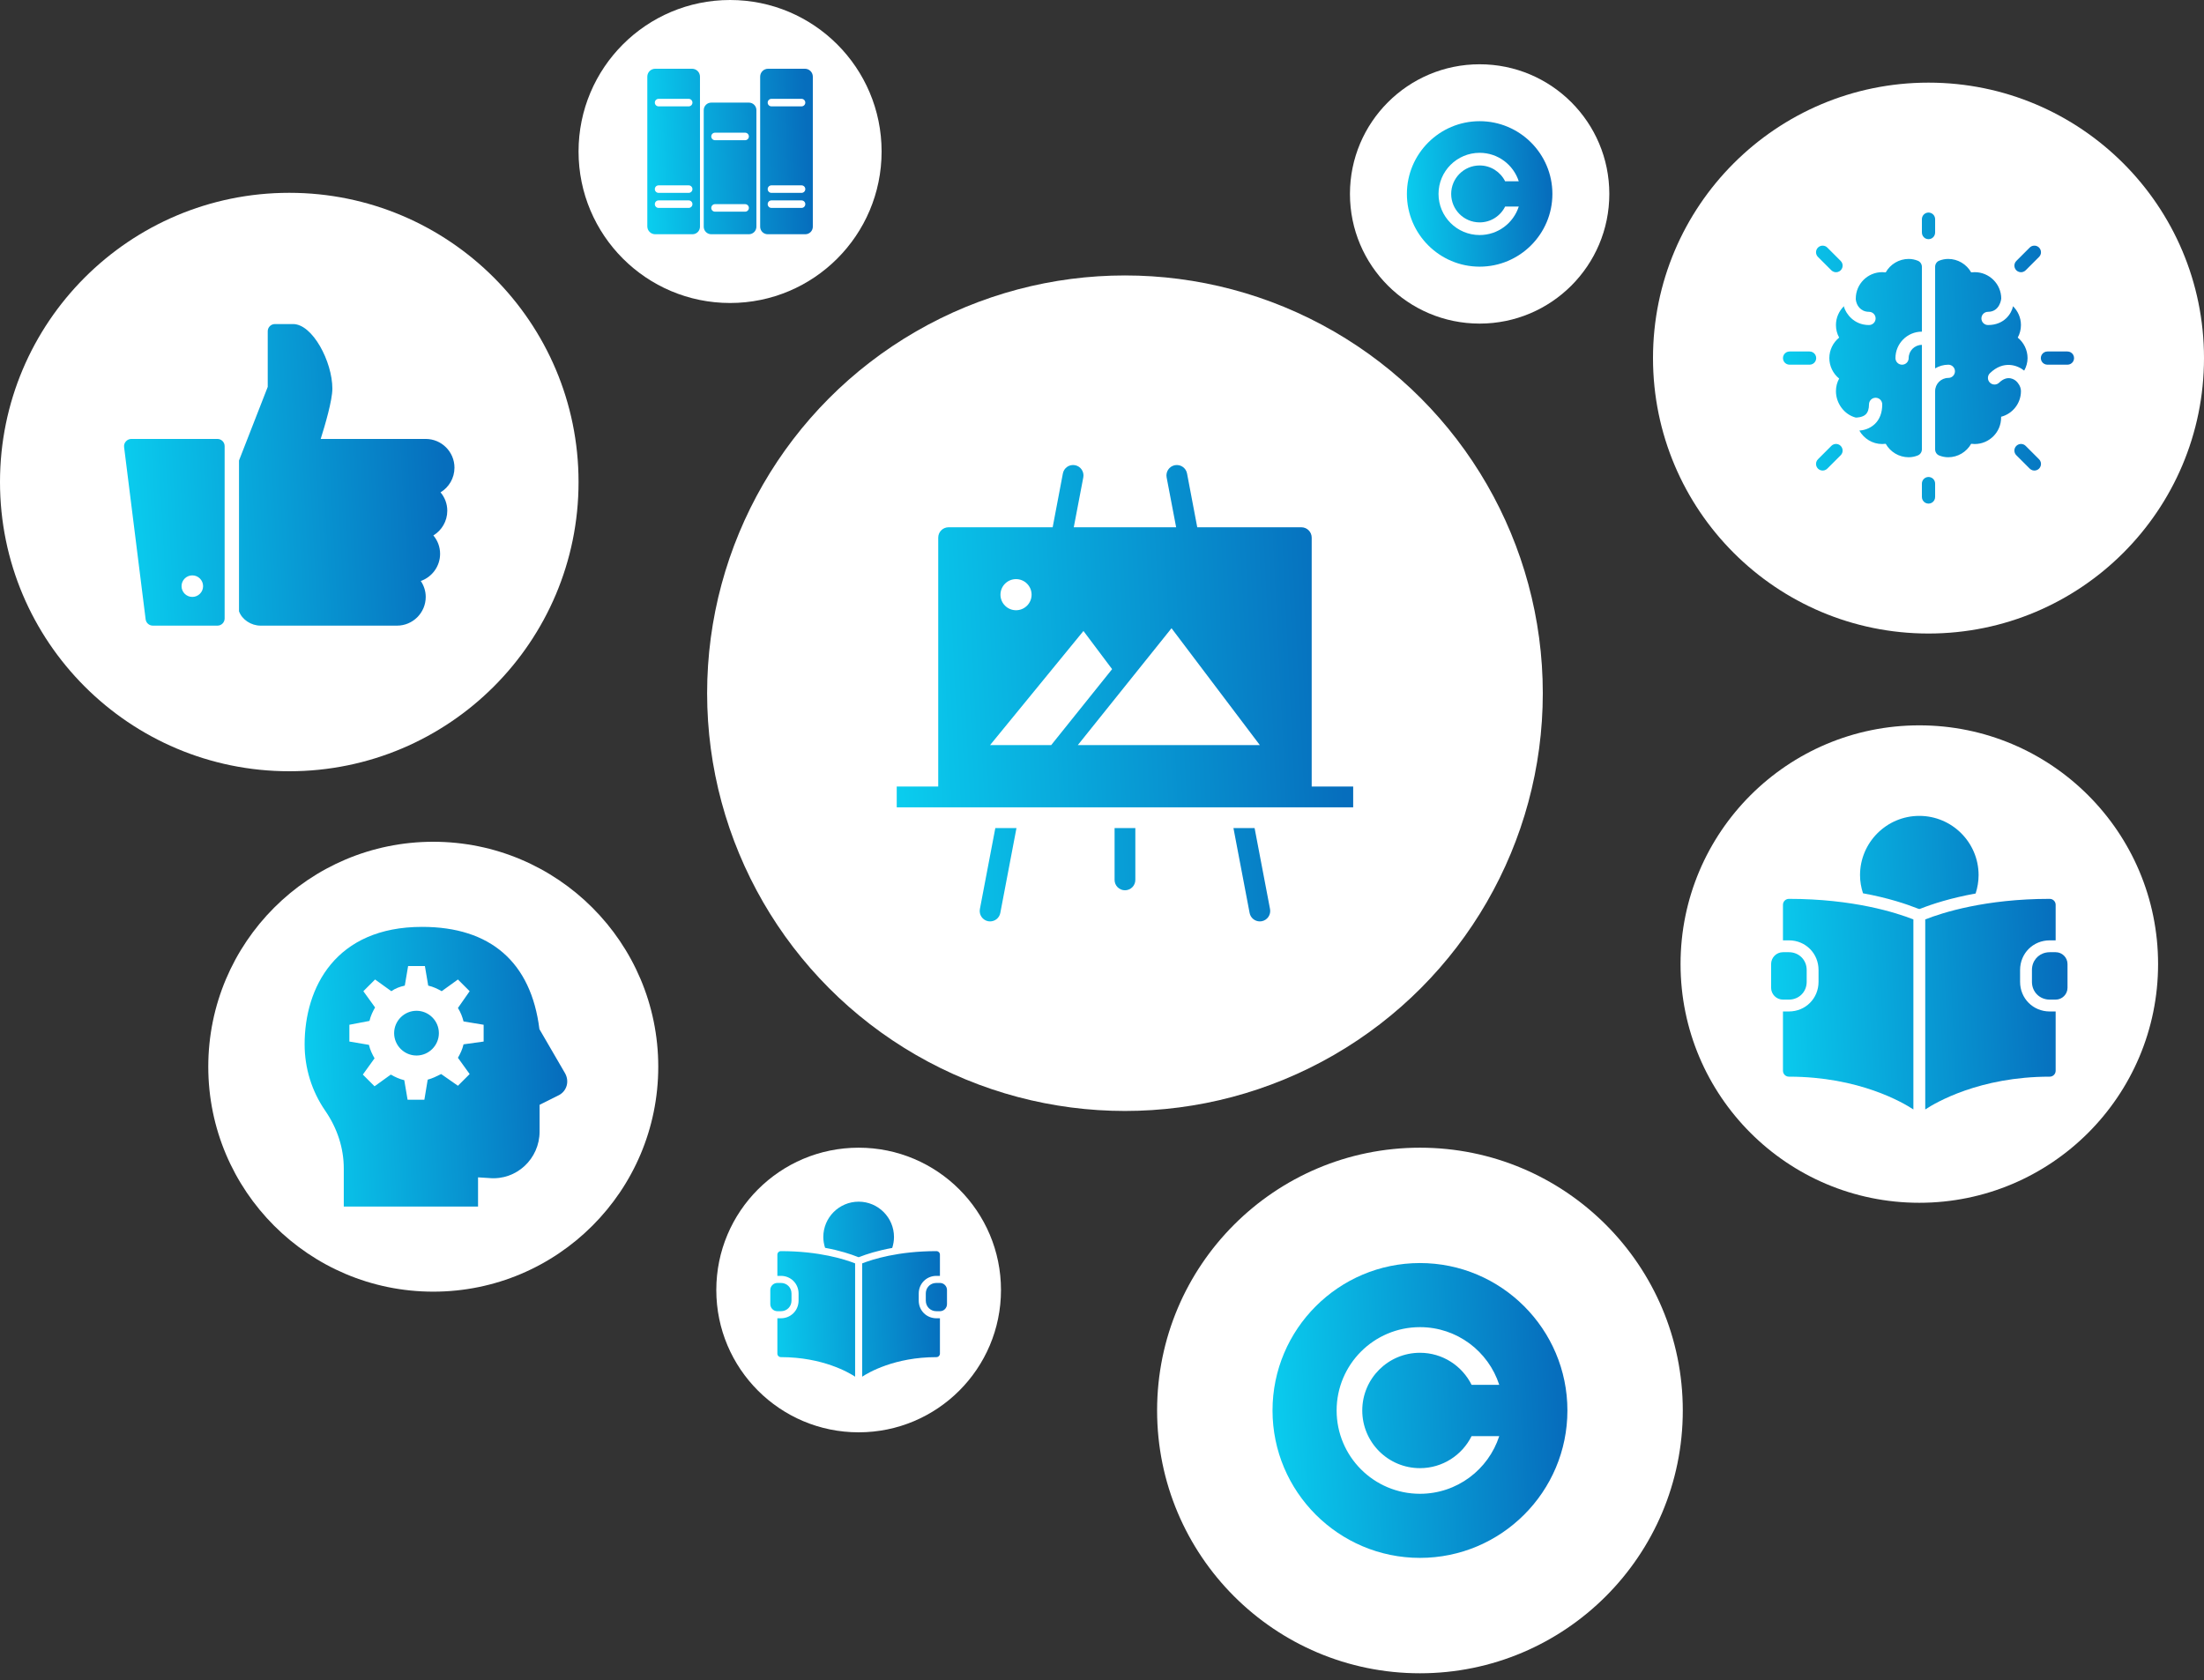 <?xml version="1.0" encoding="UTF-8"?> <svg xmlns="http://www.w3.org/2000/svg" width="240" height="183" viewBox="0 0 240 183" fill="none"><rect x="0" y="0" width="240" height="183" fill="#333333" stroke="none"/> <circle cx="122.5" cy="75.5" r="45.5" fill="white"></circle> <path d="M117.064 50.666C116.441 50.551 115.859 50.952 115.74 51.566L114.628 57.426H103.296C102.669 57.426 102.166 57.933 102.166 58.556V85.667H97.648V87.927H147.352V85.667H142.834V58.556C142.834 57.933 142.331 57.426 141.704 57.426H130.372L129.26 51.566C129.141 50.952 128.559 50.555 127.936 50.666C127.323 50.785 126.922 51.376 127.036 51.989L128.073 57.426H116.927L117.964 51.989C118.078 51.376 117.677 50.785 117.064 50.666ZM110.639 63.074C111.574 63.074 112.333 63.833 112.333 64.769C112.333 65.704 111.574 66.463 110.639 66.463C109.703 66.463 108.944 65.704 108.944 64.769C108.944 63.833 109.703 63.074 110.639 63.074ZM127.57 68.422L137.186 81.149H117.368L127.57 68.422ZM117.981 68.722L121.101 72.879L114.469 81.149H107.814L117.981 68.722ZM108.384 90.186L106.702 99.011C106.588 99.625 106.989 100.216 107.603 100.335C107.673 100.348 107.748 100.353 107.814 100.353C108.348 100.353 108.821 99.978 108.926 99.435L110.687 90.186H108.384ZM121.37 90.186V95.834C121.37 96.456 121.873 96.964 122.5 96.964C123.127 96.964 123.63 96.456 123.63 95.834V90.186H121.37ZM134.313 90.186L136.074 99.435C136.179 99.978 136.652 100.353 137.186 100.353C137.252 100.353 137.327 100.348 137.397 100.335C138.011 100.216 138.412 99.625 138.298 99.011L136.616 90.186H134.313Z" fill="url(#paint0_linear_119_648)"></path> <circle cx="93.5" cy="140.5" r="15.5" fill="white"></circle> <g clip-path="url(#clip0_119_648)"> <path d="M93.501 130.879C91.378 130.879 89.652 132.605 89.652 134.727C89.652 135.139 89.725 135.53 89.845 135.906C91.477 136.202 92.663 136.605 93.392 136.892L93.501 136.928L93.609 136.892C94.338 136.605 95.527 136.214 97.157 135.918C97.278 135.539 97.349 135.135 97.349 134.727C97.349 132.605 95.623 130.879 93.501 130.879ZM85.034 136.266C84.823 136.266 84.65 136.439 84.65 136.651V138.96H85.034C86.114 138.96 86.959 139.805 86.959 140.884V141.654C86.959 142.733 86.114 143.578 85.034 143.578H84.65V147.426C84.65 147.64 84.823 147.811 85.034 147.811C89.592 147.811 92.447 149.499 93.116 149.94V137.601C91.995 137.159 89.207 136.266 85.034 136.266ZM101.967 136.266C97.794 136.266 95.007 137.159 93.885 137.601V149.94C94.555 149.499 97.411 147.811 101.967 147.811C102.18 147.811 102.352 147.64 102.352 147.426V143.578H101.967C100.888 143.578 100.043 142.733 100.043 141.654V140.884C100.043 139.805 100.888 138.96 101.967 138.96H102.352V136.651C102.352 136.439 102.18 136.266 101.967 136.266ZM84.65 139.73C84.226 139.73 83.88 140.076 83.88 140.5V142.039C83.88 142.463 84.226 142.809 84.65 142.809H85.034C85.688 142.809 86.189 142.308 86.189 141.654V140.884C86.189 140.231 85.688 139.73 85.034 139.73H84.65ZM101.967 139.73C101.886 139.73 101.803 139.739 101.726 139.754C101.193 139.859 100.812 140.312 100.812 140.884V141.654C100.812 142.308 101.313 142.809 101.967 142.809H102.352C102.776 142.809 103.121 142.463 103.121 142.039V140.5C103.121 140.076 102.776 139.73 102.352 139.73H101.967Z" fill="url(#paint1_linear_119_648)"></path> </g> <circle cx="31.5" cy="52.5" r="31.5" fill="white"></circle> <path d="M29.936 35.294C29.505 35.294 29.154 35.646 29.154 36.077V42.138L26.026 50.154V66.577C26.349 67.488 27.351 68.141 28.372 68.141H43.231C44.957 68.141 46.359 66.739 46.359 65.013C46.359 64.368 46.155 63.776 45.822 63.278C47.041 62.85 47.923 61.683 47.923 60.321C47.923 59.554 47.648 58.86 47.19 58.317C48.098 57.77 48.706 56.765 48.706 55.628C48.706 54.861 48.431 54.168 47.972 53.624C48.88 53.077 49.488 52.072 49.488 50.936C49.488 49.21 48.085 47.807 46.359 47.807H34.922C35.398 46.298 36.192 43.598 36.192 42.333C36.192 39.388 34.036 35.294 31.916 35.294H29.936ZM14.294 47.807C14.072 47.807 13.858 47.908 13.708 48.076C13.558 48.244 13.485 48.464 13.512 48.687L15.859 67.457C15.908 67.848 16.247 68.141 16.641 68.141H23.679C24.11 68.141 24.461 67.793 24.461 67.359V48.59C24.461 48.159 24.11 47.807 23.679 47.807H14.294ZM20.942 62.667C21.59 62.667 22.115 63.192 22.115 63.84C22.115 64.488 21.59 65.013 20.942 65.013C20.294 65.013 19.769 64.488 19.769 63.84C19.769 63.192 20.294 62.667 20.942 62.667Z" fill="url(#paint2_linear_119_648)"></path> <circle cx="47.18" cy="116.18" r="24.5" fill="white"></circle> <g clip-path="url(#clip1_119_648)"> <path d="M45.964 100.95C36.531 100.95 33.171 107.558 33.171 113.743C33.171 116.342 33.951 118.848 35.417 120.977C36.743 122.905 37.435 125.068 37.435 127.26V131.41H52.056V128.23L53.274 128.307C56.246 128.58 58.757 126.201 58.757 123.243V120.33L60.889 119.264C61.298 119.038 61.584 118.679 61.708 118.236C61.829 117.796 61.767 117.32 61.536 116.903L58.738 112.087C57.831 104.803 53.417 100.95 45.964 100.95ZM44.441 105.215H46.268L46.63 107.347C47.177 107.468 47.67 107.713 48.096 107.956L49.866 106.68L51.142 107.956L49.866 109.783C50.171 110.271 50.354 110.761 50.476 111.249L52.665 111.611V113.439L50.476 113.743C50.354 114.29 50.109 114.783 49.866 115.209L51.142 116.979L49.866 118.255L48.039 116.979C47.551 117.222 47.061 117.467 46.573 117.589L46.211 119.778H44.384L44.022 117.646C43.475 117.524 42.982 117.279 42.556 117.037L40.786 118.312L39.51 117.037L40.786 115.266C40.543 114.84 40.298 114.348 40.176 113.8L38.044 113.439V111.611L40.234 111.192C40.355 110.645 40.6 110.152 40.843 109.726L39.567 107.956L40.843 106.68L42.613 107.956C43.039 107.651 43.532 107.468 44.079 107.347L44.441 105.215ZM45.355 110.088C44.015 110.088 42.918 111.185 42.918 112.525C42.918 113.865 44.015 114.962 45.355 114.962C46.694 114.962 47.791 113.865 47.791 112.525C47.791 111.185 46.694 110.088 45.355 110.088Z" fill="url(#paint3_linear_119_648)"></path> </g> <circle cx="210" cy="39" r="30" fill="white"></circle> <path d="M209.99 23.149C209.593 23.158 209.275 23.484 209.281 23.881V25.321C209.278 25.579 209.413 25.821 209.638 25.954C209.863 26.083 210.139 26.083 210.364 25.954C210.589 25.821 210.724 25.579 210.721 25.321V23.881C210.724 23.687 210.648 23.498 210.51 23.36C210.372 23.223 210.184 23.147 209.99 23.149ZM198.475 26.755C198.18 26.755 197.919 26.932 197.806 27.202C197.696 27.475 197.761 27.785 197.972 27.99L199.412 29.43C199.592 29.618 199.862 29.694 200.112 29.627C200.365 29.562 200.562 29.365 200.627 29.112C200.694 28.862 200.619 28.592 200.43 28.412L198.99 26.972C198.855 26.831 198.669 26.755 198.475 26.755ZM221.507 26.755C221.319 26.758 221.141 26.837 221.012 26.972L219.572 28.412C219.384 28.592 219.308 28.862 219.375 29.112C219.44 29.365 219.637 29.562 219.89 29.627C220.14 29.694 220.41 29.618 220.59 29.43L222.03 27.99C222.244 27.782 222.306 27.467 222.19 27.194C222.075 26.918 221.805 26.744 221.507 26.755ZM207.841 28.201C206.792 28.201 205.841 28.777 205.341 29.666C205.214 29.649 205.088 29.641 204.961 29.641C203.372 29.641 202.081 30.932 202.081 32.521C202.081 32.552 202.081 32.583 202.081 32.611C202.104 32.802 202.132 32.878 202.182 33.033C202.216 33.134 202.531 33.961 203.521 33.961C203.92 33.961 204.241 34.284 204.241 34.681C204.241 35.077 203.92 35.401 203.521 35.401C201.856 35.401 201.018 34.138 200.81 33.469C200.796 33.426 200.804 33.384 200.799 33.342C200.261 33.865 199.921 34.594 199.921 35.401C199.921 35.887 200.042 36.354 200.27 36.77C199.609 37.308 199.201 38.123 199.201 39.001C199.201 39.878 199.609 40.694 200.27 41.231C200.042 41.647 199.921 42.114 199.921 42.601C199.921 43.94 200.838 45.16 202.081 45.481C202.118 45.481 202.807 45.481 203.161 45.135C203.4 44.907 203.521 44.536 203.521 44.041C203.521 43.644 203.842 43.321 204.241 43.321C204.64 43.321 204.961 43.644 204.961 44.041C204.961 44.952 204.688 45.675 204.145 46.19C203.566 46.735 202.863 46.87 202.469 46.898C202.967 47.767 203.889 48.361 204.961 48.361C205.088 48.361 205.214 48.352 205.341 48.335C205.841 49.224 206.792 49.801 207.841 49.801C208.195 49.801 208.533 49.728 208.842 49.601C209.112 49.491 209.281 49.224 209.281 48.934V37.561C208.488 37.561 207.841 38.208 207.841 39.001C207.841 39.397 207.52 39.721 207.121 39.721C206.722 39.721 206.401 39.397 206.401 39.001C206.401 37.412 207.692 36.121 209.281 36.121V29.067C209.281 28.774 209.109 28.507 208.842 28.4C208.53 28.274 208.195 28.201 207.841 28.201ZM212.147 28.201C211.798 28.201 211.469 28.271 211.163 28.392C210.893 28.499 210.721 28.769 210.721 29.059V40.123C211.146 39.873 211.635 39.721 212.161 39.721C212.56 39.721 212.881 40.044 212.881 40.441C212.881 40.837 212.56 41.161 212.161 41.161C211.368 41.161 210.721 41.808 210.721 42.601V48.943C210.721 49.233 210.893 49.503 211.163 49.609C211.469 49.73 211.798 49.801 212.147 49.801C213.196 49.801 214.144 49.224 214.647 48.335C214.771 48.352 214.9 48.361 215.027 48.361C216.616 48.361 217.907 47.07 217.907 45.481C217.907 45.45 217.907 45.419 217.907 45.391C219.147 45.07 220.067 43.94 220.067 42.601C220.067 42.047 219.679 41.633 219.58 41.54C219.437 41.4 218.661 40.745 217.693 41.678C217.553 41.813 217.37 41.881 217.19 41.881C217.001 41.881 216.816 41.808 216.672 41.661C216.397 41.374 216.405 40.919 216.692 40.643C218.171 39.212 219.693 39.777 220.421 40.365C220.649 39.954 220.787 39.49 220.787 39.001C220.787 38.123 220.379 37.308 219.718 36.77C219.946 36.354 220.067 35.887 220.067 35.401C220.067 34.596 219.729 33.868 219.195 33.345C219.192 33.364 219.198 33.384 219.192 33.401C219.049 34.093 218.295 35.401 216.481 35.401C216.082 35.401 215.761 35.077 215.761 34.681C215.761 34.284 216.082 33.961 216.481 33.961C217.775 33.961 217.921 32.552 217.921 32.521C217.921 30.932 216.616 29.641 215.027 29.641C214.9 29.641 214.771 29.649 214.647 29.666C214.144 28.777 213.196 28.201 212.147 28.201ZM194.881 38.281C194.622 38.278 194.38 38.413 194.248 38.638C194.119 38.863 194.119 39.139 194.248 39.364C194.38 39.589 194.622 39.724 194.881 39.721H197.041C197.3 39.724 197.542 39.589 197.674 39.364C197.803 39.139 197.803 38.863 197.674 38.638C197.542 38.413 197.3 38.278 197.041 38.281H194.881ZM222.961 38.281C222.702 38.278 222.46 38.413 222.328 38.638C222.199 38.863 222.199 39.139 222.328 39.364C222.46 39.589 222.702 39.724 222.961 39.721H225.121C225.38 39.724 225.622 39.589 225.754 39.364C225.883 39.139 225.883 38.863 225.754 38.638C225.622 38.413 225.38 38.278 225.121 38.281H222.961ZM199.907 48.352C199.719 48.358 199.541 48.437 199.412 48.572L197.972 50.012C197.784 50.192 197.708 50.462 197.775 50.712C197.84 50.965 198.037 51.162 198.29 51.227C198.54 51.294 198.81 51.218 198.99 51.03L200.43 49.59C200.644 49.382 200.706 49.067 200.59 48.794C200.475 48.518 200.205 48.344 199.907 48.352ZM220.073 48.352C219.78 48.355 219.519 48.532 219.406 48.802C219.296 49.075 219.361 49.385 219.572 49.59L221.012 51.03C221.192 51.218 221.462 51.294 221.712 51.227C221.965 51.162 222.162 50.965 222.227 50.712C222.294 50.462 222.219 50.192 222.03 50.012L220.59 48.572C220.455 48.431 220.269 48.355 220.073 48.352ZM209.99 51.95C209.593 51.958 209.275 52.284 209.281 52.681V54.121C209.278 54.38 209.413 54.621 209.638 54.754C209.863 54.883 210.139 54.883 210.364 54.754C210.589 54.621 210.724 54.38 210.721 54.121V52.681C210.724 52.487 210.648 52.298 210.51 52.16C210.372 52.023 210.184 51.947 209.99 51.95Z" fill="url(#paint4_linear_119_648)"></path> <circle cx="154.622" cy="153.622" r="28.622" fill="white"></circle> <path d="M154.624 137.564C145.77 137.564 138.568 144.766 138.568 153.62C138.568 162.474 145.77 169.676 154.624 169.676C163.478 169.676 170.68 162.474 170.68 153.62C170.68 144.766 163.478 137.564 154.624 137.564ZM154.624 159.903C157.09 159.903 159.218 158.48 160.246 156.413H163.257C162.079 160.057 158.661 162.695 154.624 162.695C149.612 162.695 145.549 158.632 145.549 153.62C145.549 148.608 149.612 144.545 154.624 144.545C158.661 144.545 162.079 147.183 163.257 150.828H160.246C159.217 148.761 157.089 147.337 154.624 147.337C151.154 147.337 148.341 150.15 148.341 153.62C148.341 157.09 151.154 159.903 154.624 159.903Z" fill="url(#paint5_linear_119_648)"></path> <circle cx="161.122" cy="21.122" r="14.122" fill="white"></circle> <g clip-path="url(#clip2_119_648)"> <path d="M161.123 13.199C156.755 13.199 153.201 16.753 153.201 21.121C153.201 25.49 156.755 29.043 161.123 29.043C165.492 29.043 169.045 25.49 169.045 21.121C169.045 16.753 165.492 13.199 161.123 13.199ZM161.123 24.221C162.34 24.221 163.389 23.519 163.897 22.499H165.382C164.801 24.297 163.115 25.599 161.123 25.599C158.65 25.599 156.645 23.594 156.645 21.121C156.645 18.648 158.65 16.644 161.123 16.644C163.115 16.644 164.801 17.945 165.382 19.744H163.897C163.389 18.724 162.339 18.021 161.123 18.021C159.411 18.021 158.023 19.409 158.023 21.121C158.023 22.834 159.411 24.221 161.123 24.221Z" fill="url(#paint6_linear_119_648)"></path> </g> <circle cx="79.5" cy="16.5" r="16.5" fill="white"></circle> <path d="M71.347 7.488C70.872 7.488 70.487 7.873 70.487 8.349V24.653C70.487 25.127 70.872 25.513 71.347 25.513H75.402C75.855 25.513 76.222 25.146 76.222 24.693V8.349C76.222 7.873 75.836 7.488 75.362 7.488H71.347ZM83.635 7.488C83.162 7.488 82.776 7.873 82.776 8.349V24.693C82.776 25.146 83.143 25.513 83.596 25.513H87.692C88.145 25.513 88.511 25.146 88.511 24.693V8.349C88.511 7.873 88.126 7.488 87.652 7.488H83.635ZM71.716 10.765H74.993C75.22 10.765 75.402 10.949 75.402 11.175C75.402 11.4 75.22 11.584 74.993 11.584H71.716C71.488 11.584 71.306 11.4 71.306 11.175C71.306 10.949 71.488 10.765 71.716 10.765ZM84.005 10.765H87.282C87.51 10.765 87.692 10.949 87.692 11.175C87.692 11.4 87.51 11.584 87.282 11.584H84.005C83.778 11.584 83.596 11.4 83.596 11.175C83.596 10.949 83.778 10.765 84.005 10.765ZM77.451 11.175C76.998 11.175 76.631 11.541 76.631 11.994V24.693C76.631 25.146 76.998 25.513 77.451 25.513H81.547C82 25.513 82.367 25.146 82.367 24.693V11.994C82.367 11.541 82 11.175 81.547 11.175H77.451ZM77.86 14.452H81.138C81.365 14.452 81.547 14.636 81.547 14.862C81.547 15.087 81.365 15.271 81.138 15.271H77.86C77.633 15.271 77.451 15.087 77.451 14.862C77.451 14.636 77.633 14.452 77.86 14.452ZM71.716 20.187H74.993C75.22 20.187 75.402 20.371 75.402 20.597C75.402 20.822 75.22 21.006 74.993 21.006H71.716C71.488 21.006 71.306 20.822 71.306 20.597C71.306 20.371 71.488 20.187 71.716 20.187ZM84.005 20.187H87.282C87.51 20.187 87.692 20.371 87.692 20.597C87.692 20.822 87.51 21.006 87.282 21.006H84.005C83.778 21.006 83.596 20.822 83.596 20.597C83.596 20.371 83.778 20.187 84.005 20.187ZM71.716 21.826H74.993C75.22 21.826 75.402 22.01 75.402 22.235C75.402 22.461 75.22 22.645 74.993 22.645H71.716C71.488 22.645 71.306 22.461 71.306 22.235C71.306 22.01 71.488 21.826 71.716 21.826ZM84.005 21.826H87.282C87.51 21.826 87.692 22.01 87.692 22.235C87.692 22.461 87.51 22.645 87.282 22.645H84.005C83.778 22.645 83.596 22.461 83.596 22.235C83.596 22.01 83.778 21.826 84.005 21.826ZM77.86 22.235H81.138C81.365 22.235 81.547 22.419 81.547 22.645C81.547 22.871 81.365 23.055 81.138 23.055H77.86C77.633 23.055 77.451 22.871 77.451 22.645C77.451 22.419 77.633 22.235 77.86 22.235Z" fill="url(#paint7_linear_119_648)"></path> <circle cx="209" cy="105" r="26" fill="white"></circle> <g clip-path="url(#clip3_119_648)"> <path d="M208.999 88.861C205.439 88.861 202.544 91.756 202.544 95.317C202.544 96.007 202.665 96.663 202.867 97.293C205.605 97.79 207.595 98.466 208.818 98.948L208.999 99.008L209.181 98.948C210.404 98.466 212.398 97.81 215.132 97.314C215.336 96.678 215.455 96 215.455 95.317C215.455 91.756 212.56 88.861 208.999 88.861ZM194.798 97.899C194.442 97.899 194.152 98.189 194.152 98.544V102.417H194.798C196.608 102.417 198.026 103.834 198.026 105.645V106.936C198.026 108.746 196.608 110.163 194.798 110.163H194.152V116.619C194.152 116.977 194.442 117.264 194.798 117.264C202.443 117.264 207.232 120.096 208.354 120.835V100.138C206.473 99.396 201.798 97.899 194.798 97.899ZM223.201 97.899C216.201 97.899 211.526 99.396 209.645 100.138V120.835C210.767 120.096 215.558 117.264 223.201 117.264C223.559 117.264 223.846 116.977 223.846 116.619V110.163H223.201C221.39 110.163 219.973 108.746 219.973 106.936V105.645C219.973 103.834 221.39 102.417 223.201 102.417H223.846V98.544C223.846 98.189 223.559 97.899 223.201 97.899ZM194.152 103.708C193.441 103.708 192.861 104.288 192.861 104.999V107.581C192.861 108.292 193.441 108.872 194.152 108.872H194.798C195.895 108.872 196.735 108.033 196.735 106.936V105.645C196.735 104.548 195.895 103.708 194.798 103.708H194.152ZM223.201 103.708C223.065 103.708 222.926 103.723 222.797 103.749C221.902 103.925 221.264 104.684 221.264 105.645V106.936C221.264 108.033 222.104 108.872 223.201 108.872H223.846C224.557 108.872 225.137 108.292 225.137 107.581V104.999C225.137 104.288 224.557 103.708 223.846 103.708H223.201Z" fill="url(#paint8_linear_119_648)"></path> </g> <defs> <linearGradient id="paint0_linear_119_648" x1="144.619" y1="50.646" x2="95.503" y2="53.072" gradientUnits="userSpaceOnUse"> <stop stop-color="#066EBD"></stop> <stop offset="1" stop-color="#0ACEEF"></stop> </linearGradient> <linearGradient id="paint1_linear_119_648" x1="102.063" y1="130.879" x2="83.051" y2="131.827" gradientUnits="userSpaceOnUse"> <stop stop-color="#066EBD"></stop> <stop offset="1" stop-color="#0ACEEF"></stop> </linearGradient> <linearGradient id="paint2_linear_119_648" x1="47.509" y1="35.294" x2="11.971" y2="37.218" gradientUnits="userSpaceOnUse"> <stop stop-color="#066EBD"></stop> <stop offset="1" stop-color="#0ACEEF"></stop> </linearGradient> <linearGradient id="paint3_linear_119_648" x1="60.195" y1="100.95" x2="31.929" y2="102.261" gradientUnits="userSpaceOnUse"> <stop stop-color="#066EBD"></stop> <stop offset="1" stop-color="#0ACEEF"></stop> </linearGradient> <linearGradient id="paint4_linear_119_648" x1="224.107" y1="23.149" x2="192.783" y2="24.697" gradientUnits="userSpaceOnUse"> <stop stop-color="#066EBD"></stop> <stop offset="1" stop-color="#0ACEEF"></stop> </linearGradient> <linearGradient id="paint5_linear_119_648" x1="168.914" y1="137.564" x2="137.182" y2="139.132" gradientUnits="userSpaceOnUse"> <stop stop-color="#066EBD"></stop> <stop offset="1" stop-color="#0ACEEF"></stop> </linearGradient> <linearGradient id="paint6_linear_119_648" x1="168.174" y1="13.199" x2="152.517" y2="13.973" gradientUnits="userSpaceOnUse"> <stop stop-color="#066EBD"></stop> <stop offset="1" stop-color="#0ACEEF"></stop> </linearGradient> <linearGradient id="paint7_linear_119_648" x1="87.52" y1="7.488" x2="69.709" y2="8.368" gradientUnits="userSpaceOnUse"> <stop stop-color="#066EBD"></stop> <stop offset="1" stop-color="#0ACEEF"></stop> </linearGradient> <linearGradient id="paint8_linear_119_648" x1="223.362" y1="88.861" x2="191.47" y2="90.452" gradientUnits="userSpaceOnUse"> <stop stop-color="#066EBD"></stop> <stop offset="1" stop-color="#0ACEEF"></stop> </linearGradient> <clipPath id="clip0_119_648"> <rect width="19.241" height="19.241" fill="white" transform="translate(83.88 130.879)"></rect> </clipPath> <clipPath id="clip1_119_648"> <rect width="30.459" height="30.459" fill="white" transform="translate(31.95 100.95)"></rect> </clipPath> <clipPath id="clip2_119_648"> <rect width="17.222" height="17.222" fill="white" transform="translate(152.512 12.51)"></rect> </clipPath> <clipPath id="clip3_119_648"> <rect width="32.276" height="32.276" fill="white" transform="translate(192.861 88.861)"></rect> </clipPath> </defs> </svg> 